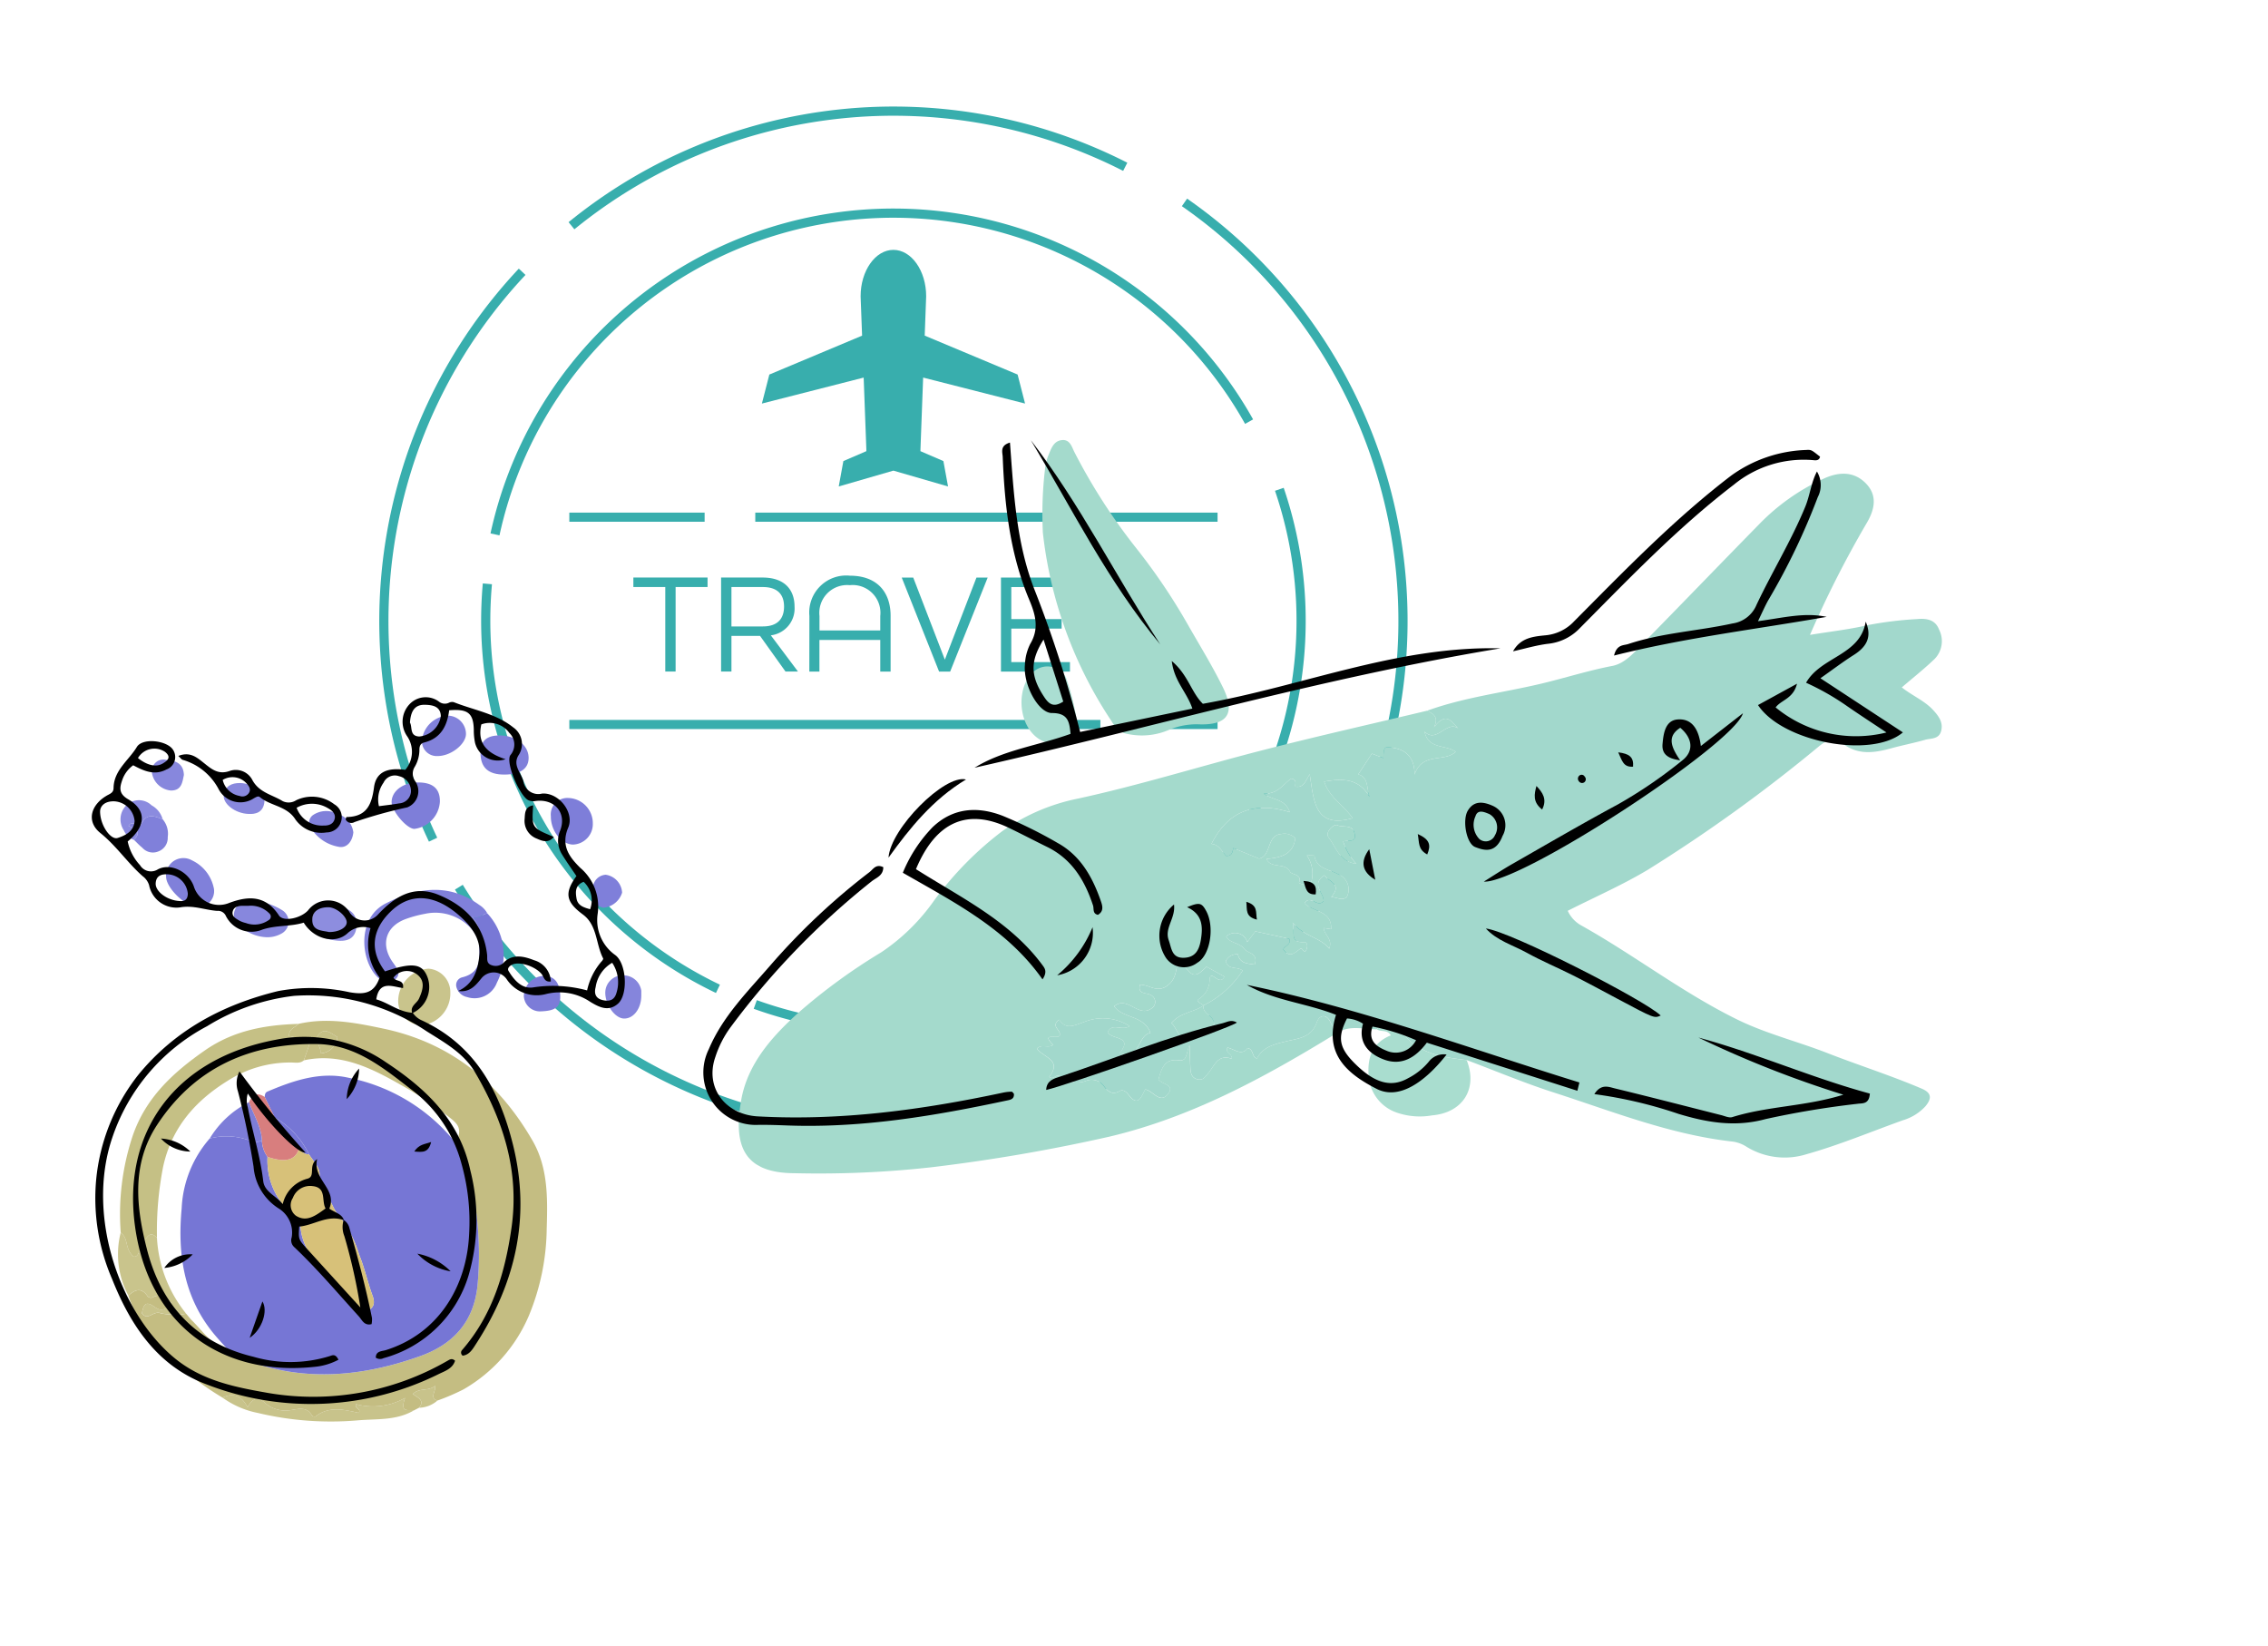 <?xml version="1.0" encoding="UTF-8"?>
<svg xmlns="http://www.w3.org/2000/svg" xmlns:xlink="http://www.w3.org/1999/xlink" width="247" height="179.239" viewBox="0 0 247 179.239">
  <defs>
    <clipPath id="clip-path">
      <rect id="長方形_2247" data-name="長方形 2247" width="112.3" height="112.3" fill="none"></rect>
    </clipPath>
    <clipPath id="clip-path-2">
      <rect id="長方形_2249" data-name="長方形 2249" width="122.65" height="123.647" fill="none"></rect>
    </clipPath>
    <clipPath id="clip-path-3">
      <rect id="長方形_2271" data-name="長方形 2271" width="59.842" height="78.86" fill="none"></rect>
    </clipPath>
  </defs>
  <g id="contact-icon" transform="translate(-863 -9778)">
    <g id="グループ_1052" data-name="グループ 1052" transform="translate(-9.94)">
      <g id="グループ_830" data-name="グループ 830" transform="translate(914.091 9789.449)">
        <g id="グループ_829" data-name="グループ 829" transform="translate(0 0)" clip-path="url(#clip-path)">
          <path id="パス_44384" data-name="パス 44384" d="M5.862,75.736a55.544,55.544,0,0,1,9.7-61.835" transform="translate(0.153 4.242)" fill="none" stroke="#38aead" stroke-linejoin="round" stroke-width="1"></path>
          <path id="パス_44385" data-name="パス 44385" d="M78.286,86.2A55.545,55.545,0,0,1,6.76,65.24" transform="translate(2.063 19.912)" fill="none" stroke="#38aead" stroke-linejoin="round" stroke-width="1"></path>
          <path id="パス_44386" data-name="パス 44386" d="M67.5,8.114A55.51,55.51,0,0,1,66.666,99.8" transform="translate(20.348 2.476)" fill="none" stroke="#38aead" stroke-linejoin="round" stroke-width="1"></path>
          <path id="パス_44387" data-name="パス 44387" d="M16.156,12.978A55.551,55.551,0,0,1,76.463,6.56" transform="translate(4.931 0.152)" fill="none" stroke="#38aead" stroke-linejoin="round" stroke-width="1"></path>
          <path id="パス_44388" data-name="パス 44388" d="M9.774,43.989A44.4,44.4,0,0,1,91.9,31.713" transform="translate(2.983 2.748)" fill="none" stroke="#38aead" stroke-linejoin="round" stroke-width="1"></path>
          <path id="パス_44389" data-name="パス 44389" d="M34.289,84.031A44.455,44.455,0,0,1,9,43.962q0-2.038.181-4.029" transform="translate(2.748 12.188)" fill="none" stroke="#38aead" stroke-linejoin="round" stroke-width="1"></path>
          <path id="パス_44390" data-name="パス 44390" d="M88.567,32.048A44.405,44.405,0,0,1,31.491,88.141" transform="translate(9.612 9.781)" fill="none" stroke="#38aead" stroke-linejoin="round" stroke-width="1"></path>
          <line id="線_467" data-name="線 467" x2="50.345" transform="translate(41.104 44.864)" fill="none" stroke="#38aead" stroke-linejoin="round" stroke-width="1"></line>
          <line id="線_468" data-name="線 468" x2="14.736" transform="translate(20.852 44.864)" fill="none" stroke="#38aead" stroke-linejoin="round" stroke-width="1"></line>
          <line id="線_469" data-name="線 469" x2="10.055" transform="translate(81.394 67.436)" fill="none" stroke="#38aead" stroke-linejoin="round" stroke-width="1"></line>
          <line id="線_470" data-name="線 470" x2="57.836" transform="translate(20.852 67.436)" fill="none" stroke="#38aead" stroke-linejoin="round" stroke-width="1"></line>
          <path id="パス_44391" data-name="パス 44391" d="M24.795,40.443H21.32V39.409H29.4v1.034H25.921v9.2H24.795Z" transform="translate(6.507 12.028)" fill="#38aead"></path>
          <path id="パス_44392" data-name="パス 44392" d="M28.639,39.409h4.524c2.411,0,3.476,1.347,3.476,3.163A2.94,2.94,0,0,1,34.056,45.7l2.958,3.944h-1.36l-2.772-3.882H29.767v3.882H28.639Zm4.54,5.323c1.707,0,2.317-.938,2.317-2.16s-.61-2.129-2.317-2.129H29.767v4.289Z" transform="translate(8.741 12.028)" fill="#38aead"></path>
          <path id="パス_44393" data-name="パス 44393" d="M36.007,43.637a4.026,4.026,0,0,1,4.416-4.383c2.864,0,4.429,1.69,4.429,4.383v6.058H43.725V46.25H37.1v3.444h-1.1Zm7.718,1.581V43.637a3.026,3.026,0,0,0-3.319-3.351,3.029,3.029,0,0,0-3.3,3.351v1.581Z" transform="translate(10.99 11.981)" fill="#38aead"></path>
          <path id="パス_44394" data-name="パス 44394" d="M43.711,39.41h1.253l3.443,8.938L51.85,39.41h1.222L48.986,49.648H47.78Z" transform="translate(13.342 12.028)" fill="#38aead"></path>
          <path id="パス_44395" data-name="パス 44395" d="M51.991,39.41h7.514v1.034H53.117v3.49H58.6v1.034H53.117v3.647h6.388v1.034H51.991Z" transform="translate(15.869 12.028)" fill="#38aead"></path>
          <path id="パス_44396" data-name="パス 44396" d="M59.107,39.41h1.126v9.2h6.2v1.034H59.107Z" transform="translate(18.041 12.028)" fill="#38aead"></path>
          <path id="パス_44397" data-name="パス 44397" d="M49.31,33.992c0-.084.005-.166.005-.251l.29-7.762,11.1,2.828-.812-3.159L49.776,21.411l.159-4.285c0-2.779-1.605-5.053-3.57-5.053s-3.57,2.274-3.57,5.053l.161,4.288-10.1,4.235-.812,3.159L43.128,25.98l.29,7.761c0,.085,0,.167,0,.251l-2.5,1.079-.505,2.764,5.952-1.724,5.952,1.724-.505-2.764Z" transform="translate(9.78 3.684)" fill="#38aead"></path>
        </g>
      </g>
      <g id="グループ_834" data-name="グループ 834" transform="matrix(0.875, 0.485, -0.485, 0.875, 1002.728, 9789.634)">
        <g id="グループ_833" data-name="グループ 833" clip-path="url(#clip-path-2)">
          <path id="パス_44462" data-name="パス 44462" d="M141.49,78.247c-1.3.717-2.881,1.024-3.636,2.523a11.724,11.724,0,0,1-1.052-.685c-.924-.746-1.544-.169-1.4.631.324,1.766-.895,2.523-1.879,3.432s-1.948,1.756-1.907,3.2c-.621.123-.747-.707-1.439-.5-.122,1.113-1.228.782-1.953,1.023.111.7.788.3,1.019.834-1.588.233-1.288,1.56-1.485,2.607-.091.484-.1.984-.679,1.15-.649.186-1.007-.211-1.3-.7-.342-.562-.682-1.124-1.282-2.113.094,1.021.66,1.648-.239,2-1.445.561-1.2,1.7-.911,2.887.564.309,1.783-.355,1.687.752-.138,1.6-1.6.592-2.421.9.012.95.26,2.1-1.33,1.377-.353-.16-.814-.211-1,.1-.515.883-1.209.661-1.86.351a1.642,1.642,0,0,0-1.819.388,2.847,2.847,0,0,1-2.858,1.027c-.445-.042-.367.795-.937.6.377-2.317-1.658-1.5-2.658-2.016.185-.721,1.054-.582,1.355-1.207-2.088-.575.531-.816.064-1.336-.134-.505-1.322-.28-.832-1.383,1.239.649,1.742-.267,2.485-1.073A5.351,5.351,0,0,1,117.777,91c-.458.9-1.848.546-1.76,1.716.707.582,2.677-1.075,2.248,1.365,2.408-.38.71-2.637,1.871-3.548-1.6-1.356-3.356.1-4.866-.613.711-1.822,3.085-.02,3.751-1.971a.828.828,0,0,0-.839-1.038c-.513-.057-1.332.709-1.588-.419.9-.5,2.107-.055,2.685-1.418.506-1.194-.193-2.065-.4-3.179,2.305,1.227,2.582,1.153,3.1-.619h2.218c.089,1.229-1.7-.009-1.274,1.021a2.5,2.5,0,0,1,.022,2.476c-.222.414.494.263.794.349C123.169,86.3,121.88,87,121.6,88.5c.711.156,1.179.835,2.044.83,1-.006.319-.851.684-1.2a16.794,16.794,0,0,0,1.418-1.741c-.457-.922-1.689-.34-2.019-1.266a10.787,10.787,0,0,0,1.889-5.382c-.764-.139-1.423.765-2.113-.028a1.41,1.41,0,0,1,.789-1.28c.72.807,1.42.366,2.16.1-.263-1.314-1.236-.687-1.829-.945-.827-.361-1.642.242-2.37-.225a1.393,1.393,0,0,1,2.3-.582c.093-.682.162-1.193.2-1.442l3.616-1.089c.55.476-.09.9,0,1.334,1.1.535,1.275-.323,1.6-1,.1-.205.762.453.593-.325-.067-.307-.3-.665-.61-.468-1.388.869-1.289-.451-2.121-1.26,1.893.753,3.37-.069,4.865.552-.149-1.147-1.2-1.009-1.6-1.673l.762-.283c-.91-1.831-2.637-.668-3.909-1.062.069-1.161,1.526-.2,1.7-1.221-.378-.794-2.118-.89-1.28-2.487.773.4,2.217-.139,1.792,1.7.6-.267,1.218-.187,1.49-.792a1.788,1.788,0,0,0-2.066-1.737c-1.062-.01-2.3.65-3.206-.517a4.954,4.954,0,0,0-.725.384,3.439,3.439,0,0,1,1.756,2.055.658.658,0,0,1-.224.787,2.309,2.309,0,0,1-.838.186c-.163-1.066-1.059-.363-1.441-.6-1.024-.646-1.892.746-2.919.036,1.278-.871,2.319-1.8,1.664-3.49a1.622,1.622,0,0,0-1.551.322c-1.385.9.213,2.532-.821,3.525l-3.011.352c.108.409.326.824-.275,1.13-.647-.194-1.3-.728-2.031-.369-.155-4,1.8-6.33,5.79-7.154-1.216-1.064-2.2-.227-3.469-.384,1.433-.727,1.343-2.03,1.847-2.9.664-.2.6.365.808.549.854-.3.666-1.028.7-1.928,1.776,2.264,3.341,4.989,6.411,1.913-1.417-.719-3.291-.73-4.644-1.977,1.6-1.3,3.146-2.144,5.131-.931-.775-.719-1.131-1.823-2.267-1.557.074-.975.139-1.829.2-2.691l1.328-.191c-.441-.841-.5-1.088-.125-1.268,1.543-.744,2.937-.639,3.974,1.195-.483-2.575,2.217-2.71,2.709-4.341-1.313-.182-2.733,1.244-4.027-.271,1.926.562,1.434-2.668,3.386-2-1.036-.134-2.369-1.387-2.72,1.09-.079-1.335-.835-1.221-1.529-1.215,2.819-3.242,6.317-5.745,9.467-8.626,1.953-1.786,3.768-3.715,5.81-5.42,1.123-.937,1.412-2.624,1.813-4.072,1.585-5.732,3.117-11.479,4.7-17.211a23.237,23.237,0,0,1,3.763-7.745c1.06-1.425,2.463-2.25,4.221-1.726s2.229,2,2.18,3.723a113.2,113.2,0,0,0,.5,13.649c1.766-1.394,3.448-2.585,4.964-3.959a39.989,39.989,0,0,1,4.379-3.183c.813-.558,1.744-.954,2.663-.178a2.774,2.774,0,0,1,1.13,3.035c-.454,1.473-1.053,2.9-1.623,4.441,1.474.239,2.881.064,4.2.507.819.275,1.6.623,1.844,1.557s-.606,1.237-1.086,1.718c-.894.895-1.87,1.707-2.774,2.593-1.371,1.343-2.825,2.426-4.913,2.077-1.2-.2-1.648.548-2.056,1.547A169.8,169.8,0,0,1,158.9,48.714c-1.613,2.8-3.6,5.392-5.487,8.178a3.44,3.44,0,0,0,2.07.678c6.626.024,13.219,1.062,19.852.722,3.481-.178,6.868-1.1,10.32-1.563,3.618-.488,7.209-1.216,10.851-1.591,1.227-.126,1.479.459,1.272,1.512a5.375,5.375,0,0,1-1.4,2.489c-2.451,2.8-4.773,5.737-7.413,8.349a7.943,7.943,0,0,1-6.016,2.432,3.787,3.787,0,0,0-1.6.214c-6.325,2.647-13.091,3.493-19.736,4.8-3.288.649-6.633,1.009-9.952,1.5-2.436.988-4.832,1.951-7.563.779-.265-.114-2.295-.673-2.611,1.029m-13.114-16.1c.348-.419,1.458-.549.6-1.432-.687-.7-1.361.166-2.053.194-.307.012-.855,1.313-.122,1.634,1.2.525,2.3,1.737,4.011,1.027a6.235,6.235,0,0,1-2.432-1.423" transform="translate(-75.194 -0.204)" fill="#a2d8cc"></path>
          <path id="パス_44463" data-name="パス 44463" d="M67.617,181.16c-.3-.086-1.015.064-.794-.349a2.5,2.5,0,0,0-.022-2.476c-.429-1.03,1.363.208,1.274-1.021H65.857c-.515,1.772-.792,1.846-3.1.619.212,1.115.91,1.986.4,3.179-.578,1.363-1.788.915-2.685,1.418.256,1.128,1.075.361,1.588.419a.828.828,0,0,1,.839,1.038c-.665,1.951-3.04.149-3.751,1.971,1.509.714,3.265-.743,4.866.613-1.161.911.537,3.169-1.871,3.548.43-2.441-1.54-.783-2.248-1.365-.088-1.17,1.3-.817,1.76-1.716a5.351,5.351,0,0,0-4.552,2.024c-.744.805-1.246,1.722-2.485,1.073-.49,1.1.7.878.831,1.383.467.52-2.152.761-.064,1.336-.3.625-1.17.486-1.355,1.207,1,.513,3.035-.3,2.659,2.016.57.192.493-.645.937-.6a2.847,2.847,0,0,0,2.858-1.027,1.642,1.642,0,0,1,1.819-.388c.651.311,1.345.532,1.86-.351.184-.316.646-.265,1-.1,1.59.72,1.342-.427,1.33-1.377.817-.3,2.283.7,2.421-.9.1-1.107-1.123-.443-1.687-.752-.291-1.185-.535-2.326.911-2.887.9-.349.333-.975.239-2,.6.989.94,1.552,1.282,2.113.3.488.656.885,1.3.7.579-.166.587-.666.679-1.15.2-1.047-.1-2.375,1.485-2.607-.231-.534-.908-.135-1.019-.834.725-.241,1.832.089,1.953-1.023.692-.21.818.62,1.439.5-.041-1.448.93-2.3,1.907-3.2s2.2-1.666,1.879-3.432c-.147-.8.474-1.376,1.4-.631a11.766,11.766,0,0,0,1.052.685c-4.486,7.933-9.327,15.586-16.158,21.8a189.944,189.944,0,0,1-15.319,12.3,111.29,111.29,0,0,1-12.754,7.81c-4.726,2.59-7.232.745-8.919-4.176-1.3-3.793-.417-7.712.9-11.476a63.28,63.28,0,0,1,4.644-9.969,21.918,21.918,0,0,0,2.3-7.72,36.632,36.632,0,0,1,2.831-10.2,21.667,21.667,0,0,1,5.489-7.091c5.171-4.537,9.911-9.51,14.9-14.232,4.5-4.261,9.132-8.379,13.706-12.561.693-.006,1.449-.121,1.528,1.215.351-2.477,1.684-1.224,2.72-1.09-1.951-.67-1.459,2.56-3.386,2,1.294,1.515,2.715.089,4.027.271-.492,1.631-3.192,1.766-2.709,4.341-1.037-1.833-2.431-1.939-3.974-1.195-.374.18-.315.427.125,1.268l-1.328.191c-.065.861-.13,1.715-.2,2.691,1.135-.266,1.492.838,2.267,1.557-1.984-1.213-3.534-.365-5.131.931,1.353,1.247,3.228,1.258,4.644,1.977-3.07,3.075-4.634.351-6.411-1.913-.037.9.152,1.631-.7,1.928-.2-.183-.144-.744-.808-.549-.5.873-.414,2.176-1.847,2.9,1.264.157,2.253-.68,3.469.384-3.992.824-5.945,3.151-5.79,7.154.736-.359,1.384.175,2.031.369.6-.306.382-.721.275-1.13l3.011-.352c1.034-.993-.563-2.629.821-3.525a1.622,1.622,0,0,1,1.551-.322c.655,1.688-.386,2.62-1.664,3.49,1.027.71,1.895-.683,2.919-.036.382.241,1.278-.462,1.441.6a2.312,2.312,0,0,0,.838-.186.657.657,0,0,0,.224-.787,3.439,3.439,0,0,0-1.756-2.055,4.958,4.958,0,0,1,.725-.384c.908,1.167,2.144.507,3.206.517a1.788,1.788,0,0,1,2.066,1.737c-.272.6-.89.525-1.49.792.425-1.835-1.018-1.3-1.792-1.7-.838,1.6.9,1.693,1.28,2.487-.176,1.017-1.633.061-1.7,1.221,1.272.394,3-.769,3.909,1.062l-.762.283c.4.665,1.452.526,1.6,1.673-1.494-.621-2.971.2-4.865-.552.832.81.732,2.13,2.121,1.26.314-.2.543.162.61.468.169.777-.5.119-.593.325-.32.68-.491,1.538-1.6,1-.092-.432.548-.858,0-1.334l-3.616,1.089-.2,1.442a1.393,1.393,0,0,0-2.3.582c.728.467,1.543-.136,2.37.225.593.259,1.567-.368,1.829.945-.741.263-1.44.7-2.16-.1a1.41,1.41,0,0,0-.789,1.28c.69.793,1.349-.111,2.113.028a10.787,10.787,0,0,1-1.889,5.382Z" transform="translate(-19.08 -96.241)" fill="#a4dacc"></path>
          <path id="パス_44464" data-name="パス 44464" d="M36.541,145.77a3.219,3.219,0,0,1-1.745-.489A46.1,46.1,0,0,1,18.31,130.966a41.406,41.406,0,0,1-3.129-6.11,5.54,5.54,0,0,1-.452-1.735c-.083-.709-.2-1.5.518-1.99s1.3.145,1.781.473a63.713,63.713,0,0,0,10.981,5.9,65.562,65.562,0,0,1,8.841,4.489c2.26,1.378,4.58,2.671,6.749,4.181,2.647,1.843,2.451,3.425-.454,4.858a7.96,7.96,0,0,0-2.341,1.926,7.442,7.442,0,0,1-4.262,2.811" transform="translate(-10.011 -82.566)" fill="#a4dacc"></path>
          <path id="パス_44465" data-name="パス 44465" d="M208.9,242.019c.316-1.7,2.346-1.143,2.611-1.029,2.732,1.173,5.128.209,7.564-.779,2.581,2.113,2.421,5.209-.381,7.087a7.668,7.668,0,0,1-3.391,1.576,4.538,4.538,0,0,1-4.6-1.8c-1.189-1.708-1.6-3.438-.156-5.218-.681-.389-1.116.229-1.644.16" transform="translate(-142.599 -163.976)" fill="#a9ddcf"></path>
          <path id="パス_44466" data-name="パス 44466" d="M50.254,198.517c-2.943-.071-5.3-3.989-4.08-6.438a2.3,2.3,0,0,1,3.244-.861,26.436,26.436,0,0,1,3.293,3.506c.5.619,1.025,1.459.459,2.324a3.533,3.533,0,0,1-2.916,1.47" transform="translate(-31.296 -130.272)" fill="#aaded2"></path>
          <path id="パス_44467" data-name="パス 44467" d="M148.363,267.573c.329.926,1.562.344,2.019,1.266a16.747,16.747,0,0,1-1.418,1.741c-.365.35.321,1.2-.684,1.2-.865,0-1.333-.674-2.043-.83.275-1.5,1.564-2.2,2.126-3.378Z" transform="translate(-99.826 -182.655)" fill="#a4dacc"></path>
          <path id="パス_44468" data-name="パス 44468" d="M163.394,191.516a6.252,6.252,0,0,0,2.433,1.422c-1.706.71-2.812-.5-4.011-1.027-.733-.321-.185-1.622.121-1.635.692-.027,1.366-.9,2.054-.194.862.883-.249,1.014-.6,1.433" transform="translate(-110.212 -129.57)" fill="#a4dacc"></path>
          <path id="パス_44469" data-name="パス 44469" d="M14.191,150.191c1.817-3.242,4.871-5.441,7.354-8.292-.73-1.068-1.327-1.857-2.869-1-1.308.728-4.263-1.2-5.121-3.17a5.509,5.509,0,0,1-.594-2.255c.067-1.939-1.03-3.062-2.406-4.144C6.315,128,3.246,123.684.481,119.129c-.272-.448-.891-.925-.074-1.76,2.987,4.55,5.83,9.136,10.022,12.644a126.217,126.217,0,0,1,11.929,11.2l9.452-8.147c-1.392-1.28-3.163-1.629-4.47-3.441,2.3.456,3.521,1.967,5.216,2.429,8.538-6.91,15.448-15.785,25.409-20.983C42.6,123.241,28.815,137.154,14.191,150.191M14,134.348c-.165,2.848.729,4.228,3.17,5.473.871.444,1.443.386,1.976-.611L14,134.348" transform="translate(0 -75.817)"></path>
          <path id="パス_44470" data-name="パス 44470" d="M18.6,279.367c.437.8-.109,1.36-.35,1.922A84.731,84.731,0,0,0,12.495,302.7a11.416,11.416,0,0,0,.128,3.6c.6,3.475,3.988,4.95,7.172,3.409,8.166-3.955,15.335-9.316,22.135-15.235a4.592,4.592,0,0,1,.734-.514c.07-.04.212.047.323.077.355.512-.057.792-.355,1.051-6.062,5.275-12.326,10.266-19.542,13.924-.913.463-1.827.929-2.72,1.43a5.71,5.71,0,0,1-8.783-4.549c-.413-3.869.663-7.539,1.444-11.253a72.787,72.787,0,0,1,4.518-14.092c.194-.445.154-1.137,1.051-1.186" transform="translate(-7.847 -190.706)"></path>
          <path id="パス_44471" data-name="パス 44471" d="M199.562,229.055l-16.872,3.367c-.268,1.981-1.143,3.56-3.2,3.869-1.8.271-3.386-.258-3.877-2.308a3.6,3.6,0,0,0-1.8.346c.084,2.406.823,3.264,3.365,3.941,2.782.741,4.515.287,5.6-1.469a7.162,7.162,0,0,0,1.1-2.654,2.053,2.053,0,0,1,1.322-1.64c-.626,3.864-2.165,6.869-4.843,6.96-3.691.125-6.883-.567-7.781-4.9-3.386.425-6.587,1.9-10.071,1.853,12.049-3.777,24.5-5.689,36.813-8.262l.246.9m-22.893,4.7c.3,1.625,1.469,1.692,2.592,1.558a2.482,2.482,0,0,0,2.271-2.56,22.257,22.257,0,0,0-4.863,1" transform="translate(-110.93 -155.745)"></path>
          <path id="パス_44472" data-name="パス 44472" d="M284.926,197.8c.077-1.38,1-1.449,1.661-1.631,3.833-1.056,7.683-2.047,11.526-3.065.4-.106.91-.135,1.161-.4,2.8-2.932,6.424-4.88,9.39-7.991a115.217,115.217,0,0,1-16.816,2.208c6.393-1.575,12.955-2.152,19.28-3.713.516,1.1-.232,1.305-.658,1.64a97.808,97.808,0,0,0-7.927,6.293c-2.46,2.391-5.357,3.4-8.538,4.092a48.437,48.437,0,0,0-9.08,2.566" transform="translate(-194.5 -125.065)"></path>
          <path id="パス_44473" data-name="パス 44473" d="M41.55,253.066c5.866.34,11.728-.019,17.161,2.486.373.172.774.382.7,1.328-6.033-2.926-12.45-2.676-18.927-2.779a15.6,15.6,0,0,1,.44-5.943c.938-2.945,3.2-4.347,6.049-4.745a49.374,49.374,0,0,1,6.683-.317c2.817-.006,5.073,1.383,7.1,3.183.434.384.938.827.524,1.532-.6.18-.681-.375-.962-.635-2.1-1.945-4.454-3.3-7.448-3.149-1.567.079-3.137.112-4.7.206-4.966.3-7.243,3.277-6.626,8.834" transform="translate(-27.579 -165.945)"></path>
          <path id="パス_44474" data-name="パス 44474" d="M216.412,119.958c.6-1.072,1.161-2.163,1.8-3.211,2.283-3.76,4.531-7.542,6.909-11.241a50.78,50.78,0,0,0,3.8-7.572c.626-1.459-.141-2.652-1.916-3-.831,1.537.145,2.319,1.707,3.1-1.347.541-2.121.312-2.534-.614-.463-1.037-.992-2.391.134-3.136,1.387-.918,2.624-.072,3.617,1.3l2.279-5.342c.8,3.426-12.179,27.985-15.794,29.707" transform="translate(-147.73 -61.608)"></path>
          <path id="パス_44475" data-name="パス 44475" d="M186.9,34.868c0-1.682,1.146-2.469,2.236-3.224a4.863,4.863,0,0,0,2-2.862c2.12-7.476,4.137-14.995,7.258-22.135a14.75,14.75,0,0,1,5.8-6.415c.506-.325.546-.263,1.668-.092.122.38-.121.545-.41.668a12,12,0,0,0-6.317,6.546c-3.066,7.033-5.02,14.446-7.1,21.807a5.545,5.545,0,0,1-2.21,3.156c-1.041.758-1.951,1.693-2.919,2.551" transform="translate(-127.582 0)"></path>
          <path id="パス_44476" data-name="パス 44476" d="M227.354,5.423a2.84,2.84,0,0,1,1.428,2.4,72.159,72.159,0,0,1,.724,12.436c0,.753.074,1.506.128,2.521,2.187-1.618,3.934-3.31,6.309-4.034-6.048,4.9-12.358,9.434-18.2,14.9-.33-1.222.378-1.449.744-1.845,2.63-2.855,5.941-4.907,8.836-7.455a3.322,3.322,0,0,0,1.308-3.044c-.257-3.965-.074-7.95-.535-11.915-.156-1.343-.718-2.594-.745-3.972" transform="translate(-148.582 -3.702)"></path>
          <path id="パス_44477" data-name="パス 44477" d="M275.19,42.332c1.47,1.143,1.388,2.4.622,3.806-.659,1.2-1.213,2.467-1.945,3.974l10.709.8c-1.6,4.208-10.976,7.273-15.237,5.045l2.586-4.09c.445,1.639-.66,2.377-.783,3.386a13.765,13.765,0,0,0,11.876-3.465c-1.86-.154-3.479-.267-5.094-.426a27.624,27.624,0,0,0-5.187-.066c.043-3.3,3.725-5.45,2.453-8.967" transform="translate(-183.859 -28.897)"></path>
          <path id="パス_44478" data-name="パス 44478" d="M7.148,126.741c8.086,3.5,15.343,8.509,23.1,12.611-8.257-3.193-15.5-8.224-23.1-12.611" transform="translate(-4.879 -86.518)"></path>
          <path id="パス_44479" data-name="パス 44479" d="M134.024,267.145c-.149.669-13.133,15.238-14.6,16.479-.479-.932.177-1.523.637-2.021,4.218-4.561,8.075-9.455,12.669-13.667.34-.312.57-.8,1.292-.792" transform="translate(-81.41 -182.362)"></path>
          <path id="パス_44480" data-name="パス 44480" d="M224.835,194.937c2.457-1.015,18.9-1.575,21.242-.942-.461.618-.461.615-5.037.69-1.8.03-3.611.045-5.414.115-1.863.073-3.724.283-5.586.286-1.736,0-3.5.426-5.206-.149" transform="translate(-153.48 -132.245)"></path>
          <path id="パス_44481" data-name="パス 44481" d="M126.741,239.149c.895,1.239.306,2.728,1.372,3.671.725.641,1.248,1.575,2.409.863,1.021-.626,1.015-1.5.661-2.525-.5-1.438-1.2-2.587-3.052-2.444.9-1.137,1.156-1.2,2.041-.629,1.646,1.066,2.7,4,1.865,5.372a2.392,2.392,0,0,1-3.2,1.22,4.407,4.407,0,0,1-2.093-5.529" transform="translate(-86.342 -162.284)"></path>
          <path id="パス_44482" data-name="パス 44482" d="M204.478,161.923c.281,2.024-.892,2.358-2.024,2.507-1.019.134-2.648-1.862-2.616-3.065.036-1.342,1.037-1.688,2.1-1.786a2.317,2.317,0,0,1,2.54,2.344m-2.4-1.381c-.635.067-1.382.149-1.215.948a2.219,2.219,0,0,0,1.589,1.959,1.085,1.085,0,0,0,1.268-1.173,1.666,1.666,0,0,0-1.642-1.733" transform="translate(-136.417 -108.927)"></path>
          <path id="パス_44483" data-name="パス 44483" d="M32.986,250.819c-1.353-2.861.931-10.914,3.255-11.531-2.1,3.639-2.785,7.555-3.255,11.531" transform="translate(-22.241 -163.346)"></path>
          <path id="パス_44484" data-name="パス 44484" d="M104.846,262.561a4.685,4.685,0,0,1-.832,6.444,13.324,13.324,0,0,0,.832-6.444" transform="translate(-71.004 -179.233)"></path>
          <path id="パス_44485" data-name="パス 44485" d="M176.589,193.145l2.185,2.593c-1.665-.044-2.415-.9-2.185-2.593" transform="translate(-120.518 -131.847)"></path>
          <path id="パス_44486" data-name="パス 44486" d="M216.327,146.388c.922.288,1.745.683,1.782,1.938-1.306-.2-1.561-1.053-1.782-1.938" transform="translate(-147.672 -99.929)"></path>
          <path id="パス_44487" data-name="パス 44487" d="M188.712,180.5c1.445-.125,1.856.35,1.978,1.442-1.176.011-1.361-.7-1.978-1.442" transform="translate(-128.821 -123.203)"></path>
          <path id="パス_44488" data-name="パス 44488" d="M235.267,122.115c1.153-.469,1.751-.349,2.169.583-.9.583-1.359,0-2.169-.583" transform="translate(-160.601 -83.177)"></path>
          <path id="パス_44489" data-name="パス 44489" d="M148.546,229.232c1.337-.282,1.412.5,1.946,1.139-1.277.349-1.436-.413-1.946-1.139" transform="translate(-101.403 -156.441)"></path>
          <path id="パス_44490" data-name="パス 44490" d="M162.242,213.036c1.1-.534,1.545-.2,1.862.64-.856.529-1.236-.038-1.862-.64" transform="translate(-110.752 -145.248)"></path>
          <path id="パス_44491" data-name="パス 44491" d="M228.232,135.992a.415.415,0,0,1-.572.2.434.434,0,0,1-.257-.562.378.378,0,0,1,.562-.189.41.41,0,0,1,.267.546" transform="translate(-155.212 -92.423)"></path>
        </g>
      </g>
      <g id="グループ_846" data-name="グループ 846" transform="translate(882.94 9853.928)">
        <g id="グループ_845" data-name="グループ 845" clip-path="url(#clip-path-3)">
          <path id="パス_44533" data-name="パス 44533" d="M23.963,162.186A28.964,28.964,0,0,1,17.7,157.2c-1.6-1.861-3.222-3.711-3.989-6.116.667-.61,1.34-.939,2.025-.028a.489.489,0,0,0,.615.219c.92-.505,1.427.152,2.07.587-.527.632-1.04,1.024-1.759.515-.955-.675-1.261-.544-1.48.631.657.889,1.242-.336,2.049,0a7.579,7.579,0,0,0,2.777.047c.211.247.406.509.636.737,1.219,1.21,2.185,2.731,3.97,3.251a7.125,7.125,0,0,0,2.239,1.195c6.274,2.255,12.484,1.616,18.6-.556,3.607-1.281,5.9-3.719,6.285-7.78a36.522,36.522,0,0,0-.147-7.912c-.282-2.332-.412-4.7-1.67-6.788a4,4,0,0,1-.252-1.508c.259-1.052-.318-1.481-1.026-2.05a38.781,38.781,0,0,0-5.172-3.461c-3.278-1.864-6.646-3.589-10.647-2.723l.9-2.592c-1.061.731-1.738-.008-2.512-.04-.035-.842.683-.933,1.025-1.337,3.128-.717,6.154-.135,9.232.513,7.36,1.55,12.6,5.858,16.264,12.215,1.691,2.933,1.639,6.272,1.537,9.538a25.413,25.413,0,0,1-1.946,9.512,16.859,16.859,0,0,1-7.129,8.026,24.16,24.16,0,0,1-2.822,1.21c-.913-.287-.151-.96-.254-1.607-.745.638-1.7.173-2.429.892.546.414,1.334.7.674,1.5l-.58.3c-.474-.185-1.574.4-.94-1.371a7.077,7.077,0,0,1-5.345.679c-.167.539.585.462.306.951-1.61-.353-3.236-.78-4.722.394a.412.412,0,0,1-.383-.106c-.564-1.057-1.583-.679-2.346-.586a3.356,3.356,0,0,1-2.775-.8c-.839-.731-1.364-.44-1.89.473-.615-1.185-1.493-1.642-2.726-1.034m12.514-39.263c-.747-.428-1.439-1.137-2.124-.161-.435.621.447,1.251.247,1.944a1.963,1.963,0,0,0,1.877-1.783" transform="translate(-9.729 -85.935)" fill="#c4bd82"></path>
          <path id="パス_44534" data-name="パス 44534" d="M30.028,122.292c-.342.4-1.06.5-1.025,1.337.774.031,1.451.77,2.512.04l-.9,2.592c-.4.365-.9.245-1.361.241a12.632,12.632,0,0,0-6.954,2c-3.6,2.232-6.1,5.16-7.016,9.35a36.607,36.607,0,0,0-.67,7.747c-.8-.892-1.122.052-1.477.454-.485.547-.389,1.677-1.07,1.584-1.008-.86-.508-1.982-1.4-2.6a27.035,27.035,0,0,1,1.281-10.491c1.412-4.175,4.378-6.922,7.888-9.364,3.124-2.173,6.555-2.775,10.193-2.885" transform="translate(-7.519 -86.74)" fill="#c5c085"></path>
          <path id="パス_44535" data-name="パス 44535" d="M114.565,77.6a5.271,5.271,0,0,0-5.888-2.866,12.86,12.86,0,0,0-2.05.552c-2.233.8-2.823,2.8-1.422,4.754.425.592.967,1.279.207,1.861s-1.531.158-2.114-.509c-1.6-1.832-1.989-6.222,1.134-7.8,3.341-1.686,6.806-2.274,10.176.174a2.482,2.482,0,0,1,.872.916c-.551.086-.924.658-1.674.382a2.711,2.711,0,0,1,.759,2.534" transform="translate(-72.406 -51.159)" fill="#8080da"></path>
          <path id="パス_44536" data-name="パス 44536" d="M10.136,200.513c.9.622.4,1.745,1.4,2.6.681.093.586-1.036,1.07-1.584.356-.4.675-1.346,1.478-.454a14.349,14.349,0,0,0,3.186,8.259,7.587,7.587,0,0,1-2.777-.047c-.807-.335-1.393.889-2.049,0,.219-1.175.525-1.307,1.48-.631.719.508,1.232.116,1.759-.515-.643-.435-1.15-1.093-2.07-.588a.489.489,0,0,1-.615-.218c-.685-.911-1.358-.582-2.025.028a9.552,9.552,0,0,1-.841-6.854" transform="translate(-6.99 -142.22)" fill="#c9c48c"></path>
          <path id="パス_44537" data-name="パス 44537" d="M120.459,104.3a3.5,3.5,0,0,1-3.218,3.5,2.648,2.648,0,0,1-2.46-2.766,3.543,3.543,0,0,1,3.3-3.409,2.565,2.565,0,0,1,2.374,2.675" transform="translate(-81.412 -72.08)" fill="#c9c48c"></path>
          <path id="パス_44538" data-name="パス 44538" d="M138.973,83.841a2.711,2.711,0,0,0-.759-2.534c.75.275,1.124-.3,1.674-.382a6.609,6.609,0,0,1,1.044,7.538,2.6,2.6,0,0,1-3.252,1.571,1.5,1.5,0,0,1-1.164-1.111A.855.855,0,0,1,137.1,87.9c2.378-.569,1.894-2.411,1.877-4.056" transform="translate(-96.814 -57.399)" fill="#7878d6"></path>
          <path id="パス_44539" data-name="パス 44539" d="M48.964,261.629c1.234-.608,2.111-.151,2.726,1.034.526-.913,1.052-1.2,1.89-.473a3.357,3.357,0,0,0,2.775.8c.763-.094,1.782-.472,2.346.586a.411.411,0,0,0,.383.106c1.486-1.174,3.112-.747,4.722-.394.279-.488-.472-.412-.305-.951a7.076,7.076,0,0,0,5.345-.679c-.634,1.772.467,1.186.94,1.371-1.919,1.128-4.111.892-6.176,1.082a34.283,34.283,0,0,1-10.8-.813,9.794,9.794,0,0,1-3.846-1.668" transform="translate(-34.729 -185.378)" fill="#c8c38b"></path>
          <path id="パス_44540" data-name="パス 44540" d="M115.193,31.881c1.626,0,2.408.705,2.368,2.125a3.171,3.171,0,0,1-2.775,2.932c-.846-.007-2.511-1.988-2.481-2.954.037-1.206,1.273-2.107,2.887-2.1" transform="translate(-79.656 -22.613)" fill="#7e7ed9"></path>
          <path id="パス_44541" data-name="パス 44541" d="M31.282,65.59c-1.292,0-3.421-2.021-3.46-3.285a1.89,1.89,0,0,1,2.819-1.8,4.293,4.293,0,0,1,2.4,3.141,1.743,1.743,0,0,1-1.759,1.946" transform="translate(-19.733 -42.754)" fill="#8080da"></path>
          <path id="パス_44542" data-name="パス 44542" d="M148.221,18.531c-1.787.013-2.634-.765-2.625-2.413.006-1.231.662-1.832,2.016-1.847,1.773-.02,3.167,1,3.225,2.35.052,1.23-.862,1.9-2.616,1.911" transform="translate(-103.268 -10.121)" fill="#8080da"></path>
          <path id="パス_44543" data-name="パス 44543" d="M176.525,40.434a2.231,2.231,0,0,1-2.168,2.336c-1.26-.035-2.41-1.5-2.4-3.068a1.8,1.8,0,0,1,1.884-2.005,2.75,2.75,0,0,1,2.686,2.737" transform="translate(-121.965 -26.737)" fill="#7e7ed9"></path>
          <path id="パス_44544" data-name="パス 44544" d="M56.713,80.134A4.492,4.492,0,0,1,53.9,78.947a1.443,1.443,0,0,1-.593-1.743,1.61,1.61,0,0,1,1.545-1.044A6.861,6.861,0,0,1,58.479,77.2a1.469,1.469,0,0,1-.129,2.564,3.13,3.13,0,0,1-1.637.371" transform="translate(-37.738 -54.016)" fill="#8787dd"></path>
          <path id="パス_44545" data-name="パス 44545" d="M128.458,8.808c.036,1.119-1.611,2.457-3.1,2.449a1.606,1.606,0,0,1-1.695-1.7,3,3,0,0,1,2.78-2.7,2,2,0,0,1,2.014,1.949" transform="translate(-87.71 -4.864)" fill="#8282db"></path>
          <path id="パス_44546" data-name="パス 44546" d="M84.26,78.086c2.306.03,3.195.813,3.046,2.32-.121,1.221-.953,1.559-1.98,1.481-2-.151-3-.988-2.851-2.347a1.581,1.581,0,0,1,1.786-1.453" transform="translate(-58.488 -55.385)" fill="#8d8ddf"></path>
          <path id="パス_44547" data-name="パス 44547" d="M196.269,106.384c-.023,1.381-.842,2.454-1.867,2.446-1-.008-2.079-1.514-2.055-2.862a1.892,1.892,0,0,1,1.942-1.84,1.961,1.961,0,0,1,1.98,2.257" transform="translate(-136.428 -73.855)" fill="#8585dc"></path>
          <path id="パス_44548" data-name="パス 44548" d="M86.231,44.933c-.11,1.029-.76,1.767-1.661,1.545a4.453,4.453,0,0,1-2.95-2.02,1.006,1.006,0,0,1,.2-1.409,2.588,2.588,0,0,1,2.692-.145,2.414,2.414,0,0,1,1.723,2.029" transform="translate(-57.752 -30.215)" fill="#8080da"></path>
          <path id="パス_44549" data-name="パス 44549" d="M163.607,108.217a1.76,1.76,0,0,1-1.787-1.627,2.231,2.231,0,0,1,2.087-2.229c1.2-.037,1.817.663,1.874,2.122.048,1.232-.475,1.685-2.174,1.733" transform="translate(-114.77 -74.021)" fill="#7c7cd8"></path>
          <path id="パス_44550" data-name="パス 44550" d="M52.108,35.462c-1.494-.049-2.843-1.144-2.7-2.08.146-.966.874-1.292,1.762-1.285,1.359.01,2.764,1.075,2.666,2.037-.122,1.188-.979,1.37-1.726,1.328" transform="translate(-35.036 -22.766)" fill="#88d"></path>
          <path id="パス_44551" data-name="パス 44551" d="M17.479,44.861a2.424,2.424,0,0,1,.549,1.941,1.563,1.563,0,0,1-.979,1.541,1.543,1.543,0,0,1-1.785-.38c-.324-.26-.607-.571-.909-.858.928-.949.02-1.233-.593-1.533.443-.723,1.136.342,1.389-.186.6-1.257,1.443-.855,2.328-.525" transform="translate(-9.761 -31.582)" fill="#8080da"></path>
          <path id="パス_44552" data-name="パス 44552" d="M15.366,40.6c-.885-.33-1.726-.732-2.328.525-.253.529-.946-.537-1.389.186.613.3,1.521.583.593,1.533A1.9,1.9,0,0,1,11.133,41.8a2.154,2.154,0,0,1,.408-2.846,1.986,1.986,0,0,1,2.617.125A2.488,2.488,0,0,1,15.366,40.6" transform="translate(-7.648 -27.319)" fill="#8b8bdf"></path>
          <path id="パス_44553" data-name="パス 44553" d="M25.983,25.051c-.171.766-.23,1.688-1.416,1.682a2.3,2.3,0,0,1-2.07-1.951,1.271,1.271,0,0,1,1.544-1.391c.943.069,1.9.324,1.942,1.66" transform="translate(-15.956 -16.586)" fill="#8787dd"></path>
          <path id="パス_44554" data-name="パス 44554" d="M189.153,66.462a2.077,2.077,0,0,1,1.757,1.947,2.339,2.339,0,0,1-2.029,1.636c-1.106-.206-1.118-1.2-1.141-2a1.472,1.472,0,0,1,1.414-1.588" transform="translate(-133.159 -47.14)" fill="#7f7fda"></path>
          <path id="パス_44555" data-name="パス 44555" d="M120.935,260.235c.661-.8-.128-1.089-.674-1.5.727-.719,1.684-.253,2.428-.892.1.647-.659,1.32.254,1.607a3.17,3.17,0,0,1-2.008.788" transform="translate(-85.299 -182.882)" fill="#c8c38b"></path>
          <path id="パス_44556" data-name="パス 44556" d="M63.748,149.767c1.258,2.09,1.388,4.456,1.67,6.788a36.522,36.522,0,0,1,.147,7.912c-.388,4.062-2.678,6.5-6.285,7.78-6.115,2.172-12.325,2.812-18.6.556a7.119,7.119,0,0,1-2.239-1.195c-.594-.673-1.219-1.321-1.776-2.024-3.145-3.965-3.783-8.6-3.328-13.425a12.384,12.384,0,0,1,3.053-7.618,7.175,7.175,0,0,1,4.554.3c.568.292.771-.066,1.134-.018a3.218,3.218,0,0,0,.609,1.719,7.634,7.634,0,0,0,2.739,6.269c.42.376.851.666.854,1.356a6.131,6.131,0,0,0,1.9,3.941c1.254,1.488,2.942,2.63,3.705,4.536a1.209,1.209,0,0,0,1.685.624c.752-.3.83-.862.55-1.628-.535-1.463-.863-3.007-1.451-4.446a12.726,12.726,0,0,0-2.243-4.31c-.8-.865-.994-2.494-2.227-3.318a.282.282,0,0,1-.04-.264c.638-1.319-.379-2.111-.958-3.042a9.18,9.18,0,0,0-3.728-4l-1.091-2.24c.012-.243.043-.48.3-.591,2.817-1.2,5.742-2.191,8.8-1.51a19.853,19.853,0,0,1,12.263,7.849" transform="translate(-23.553 -100.503)" fill="#7676d5"></path>
          <path id="パス_44557" data-name="パス 44557" d="M86.529,125.638a1.963,1.963,0,0,1-1.877,1.783c.2-.694-.683-1.324-.247-1.944.685-.976,1.377-.266,2.124.161" transform="translate(-59.781 -88.65)" fill="#c5c085"></path>
          <path id="パス_44558" data-name="パス 44558" d="M70.311,169.686c.579.931,1.6,1.723.958,3.042a.282.282,0,0,0,.04.264c1.233.823,1.426,2.452,2.227,3.317a12.731,12.731,0,0,1,2.243,4.31c.588,1.439.916,2.982,1.451,4.446.28.766.2,1.332-.549,1.628A1.209,1.209,0,0,1,75,186.069c-.764-1.907-2.451-3.048-3.705-4.536a6.132,6.132,0,0,1-1.9-3.941c0-.689-.434-.979-.854-1.355a7.636,7.636,0,0,1-2.739-6.269c1.959.649,3.012.378,3.424-.884.321.275.608.611,1.086.6" transform="translate(-46.665 -119.928)" fill="#d7c179"></path>
          <path id="パス_44559" data-name="パス 44559" d="M64.329,154.642c-.413,1.262-1.466,1.533-3.424.884a3.217,3.217,0,0,1-.608-1.719c-.047-1.553-.909-2.836-1.407-4.24.352-.843.9-1.1,1.707-.565l1.092,2.24a9.887,9.887,0,0,1,.646,1.379c.313,1.043,1.636,1.05,2,2.02" transform="translate(-41.769 -105.487)" fill="#d87e7e"></path>
          <path id="パス_44560" data-name="パス 44560" d="M48.442,151.627c.5,1.4,1.361,2.687,1.407,4.24-.363-.048-.566.311-1.134.019a7.176,7.176,0,0,0-4.555-.3,10.514,10.514,0,0,1,4.282-3.958" transform="translate(-31.322 -107.546)" fill="#7d7dd8"></path>
          <path id="パス_44561" data-name="パス 44561" d="M71.155,160.79c-.36-.97-1.682-.977-2-2.02a9.887,9.887,0,0,0-.646-1.379,9.178,9.178,0,0,1,3.728,4c-.479.01-.765-.327-1.086-.6" transform="translate(-48.596 -111.635)" fill="#7676d5"></path>
          <path id="パス_44562" data-name="パス 44562" d="M34.951,34.342a2.235,2.235,0,0,0,.956.817c5.841,2.689,8.515,7.714,9.971,13.6,1.938,7.836.27,15.02-4.064,21.688-.346.532-.689,1.143-1.424,1.237a.412.412,0,0,1-.037-.646c3.3-3.808,4.649-8.395,5.35-13.257.89-6.177-.9-11.724-3.97-16.955-1.219-2.079-3.3-3.223-5.272-4.466a23.121,23.121,0,0,0-14.442-3.855,23.15,23.15,0,0,0-9.46,3.3A21.478,21.478,0,0,0,2.217,47.979c-2.9,8.59.928,19.2,6.868,24.026,2.987,2.425,6.546,3.113,10.149,3.744a29.209,29.209,0,0,0,19.485-3.5c.247-.135.481-.335.84-.018-.255.84-1.061,1.113-1.724,1.427a31.354,31.354,0,0,1-25.419,1.12c-5.286-2-8.21-6.409-10.214-11.453A22.136,22.136,0,0,1,.466,52.6,21.764,21.764,0,0,1,5.065,41.1c3.987-4.881,9.248-7.66,15.224-9.116a19.534,19.534,0,0,1,7.791.128c1.578.265,2.659.152,3.259-1.6a5.841,5.841,0,0,1-.983-5.377,2.513,2.513,0,0,0-2.513.559c-1.346,1.244-3.691.619-4.765-1.16-1.441.447-2.982.255-4.5.754a3.11,3.11,0,0,1-4.007-1.541.937.937,0,0,0-.927-.495c-1.343-.1-2.587-.639-4.039-.379a3.033,3.033,0,0,1-3.368-2.42,1.918,1.918,0,0,0-.7-.979c-1.645-1.446-2.85-3.286-4.607-4.7-1.615-1.3-1.012-3.2.911-4.188.352-.181.522-.345.527-.715C2.4,7.935,4.019,6.867,4.9,5.41c.586-.971,2.948-.752,3.788.105a1.435,1.435,0,0,1-.566,2.34c-1.3.694-2.472.152-3.615-.457A3.3,3.3,0,0,0,3.316,9c-.28.806-.422,1.481.635,2.095,2.034,1.182,1.967,2.922-.044,4.6a5.432,5.432,0,0,0,1.337,2.575,1.392,1.392,0,0,0,1.946.462c1.414-.743,3.36.272,3.915,1.842A2.885,2.885,0,0,0,14.926,22.4c2.17-.823,4.035-.83,5.459,1.358.461.708,2.346.322,3.157-.551a2.754,2.754,0,0,1,4.576.271,1.962,1.962,0,0,0,3,.222c1.827-1.973,3.908-3.321,6.662-2.189,2.886,1.186,4.894,3.221,5.269,6.507.05.442-.135.957.529,1.16a1.246,1.246,0,0,0,1.366-.385c.979-.881,2.162-.584,3.225-.166a2.506,2.506,0,0,1,1.821,2.314c-.739.1-.756-.529-1.023-.836-.743-.858-2.459-1.393-3.229-.977-.276.149-.519.4-.348.675.614,1,1.441,1.97,2.677,1.782a14.194,14.194,0,0,1,5.872.325,7.108,7.108,0,0,1,1.552-3.128c.1-.092.23-.287.195-.355-.812-1.559-.619-3.607-2.2-4.776-1.856-1.375-2.05-2.336-.709-4.19-.529-.79-1.085-1.559-1.574-2.367a2.771,2.771,0,0,1-.2-2.579c.736-1.905-.564-3.472-2.641-3.233a1.352,1.352,0,0,1-.819-.078c-.937-.462-2.5-4.064-1.967-4.9a1.763,1.763,0,0,0-.113-2.436,2.634,2.634,0,0,0-3.043-.92c-.486,2.131.7,3.167,2.639,3.789a2.55,2.55,0,0,1-3.327-1.8A6.885,6.885,0,0,1,41.6,3.518c-.046-1.791-.637-2.28-2.684-2.109-.207,1.672-.885,3.051-2.716,3.508-.467.117-.531.463-.524.874a3.683,3.683,0,0,1-.5,1.763,1.4,1.4,0,0,0,.026,1.555,1.893,1.893,0,0,1-.849,2.873,50.436,50.436,0,0,0-5.744,1.6.681.681,0,0,1-.972-.3c.038-.092.07-.246.106-.247C29.889,13,30.475,11.75,30.732,9.8c.221-1.671,1.455-2.173,3.408-1.907a3.013,3.013,0,0,0,.207-3.647A2.77,2.77,0,0,1,34.564.79,2.42,2.42,0,0,1,37.812.472,1.027,1.027,0,0,0,38.872.6a.766.766,0,0,1,.555-.07c2.18.865,4.592,1.24,6.468,2.744a2.2,2.2,0,0,1,.559,3.06c-.628,1.056.278,1.87.539,2.784a1.643,1.643,0,0,0,2.032,1.364c1.819-.151,3.56,2.051,2.86,3.7-.841,1.978.146,3.235,1.314,4.387a5.516,5.516,0,0,1,1.89,5.008,4.658,4.658,0,0,0,1.866,4.45c1.283.859,1.491,4.341.335,5.342-1.041.9-2.077.352-3.016-.219a5.994,5.994,0,0,0-4.8-.845,3.939,3.939,0,0,1-4.248-1.544,1.72,1.72,0,0,0-2.83-.122c-.6.735-1.223,1.52-2.5,1.335,1.758-.793,2.176-2.434,2.313-3.953.161-1.794-.966-3.212-2.317-4.366-2.615-2.235-5.2-2.373-7.282-.39-2.137,2.032-2.373,4.32-.679,6.577,3.073-1.029,4.112-.863,4.669.748a3.134,3.134,0,0,1-1.7,3.8c-.284-.764.49-1.052.73-1.581.44-.971.733-1.97-.277-2.685a1.827,1.827,0,0,0-2.5.4c.254.489,1.165.143,1.04,1.131-1.123-.135-2.587-.9-2.915,1.23,1.321.374,2.456,1.375,3.968,1.463M.9,12.416c0,1.525,1.156,3.134,1.907,2.9.834-.265,1.767-.717,1.851-1.839a2.352,2.352,0,0,0-2.207-2.154c-1.064-.032-1.541.533-1.55,1.1m30.363-.569c.792-.108,1.5-.179,2.2-.306a1.366,1.366,0,0,0,1.293-1.3,1.671,1.671,0,0,0-1.3-1.663,1.358,1.358,0,0,0-1.687.71,3.148,3.148,0,0,0-.5,2.557m3.381-9.1c.273.5-.062,1.463,1,1.513A2.6,2.6,0,0,0,38.01,2.032c-.042-1.079-.944-1.2-1.723-1.22-1.213-.035-1.56.825-1.64,1.936M25.8,25.556c1.062.016,1.9-.438,1.958-1,.069-.657-1.111-1.7-2.007-1.7-.938.007-1.768.376-1.74,1.438.031,1.163,1.1,1.087,1.79,1.258m30.87,3.352a3.667,3.667,0,0,0-1.8,2.646c-.182.689-.016,1.228.749,1.413.733.177,1.3.031,1.525-.808a3.8,3.8,0,0,0-.475-3.251M9.525,22.176c.5.054.918-.071.93-.8a2.326,2.326,0,0,0-2.1-2.1c-.73-.052-1.355.108-1.4.983S8.191,22.1,9.525,22.176m7.559.522c-.236,0-.472,0-.708,0-.451.01-.9.13-1.027.592-.153.577.365.806.759,1.044a2.834,2.834,0,0,0,.663.238,2.693,2.693,0,0,0,2.551-.357.439.439,0,0,0,.056-.639,2.82,2.82,0,0,0-2.295-.879M5.027,6.613c.985.786,1.952,1.026,2.683.6.527-.306,1-.694.259-1.276a2.072,2.072,0,0,0-2.942.674M54.268,23.074a2.756,2.756,0,0,0-.707-2.986c-.947.369-.891,1.113-.774,1.814.128.769.763.971,1.481,1.172" transform="translate(0 0)"></path>
          <path id="パス_44563" data-name="パス 44563" d="M37.825,162.342a6.867,6.867,0,0,1-2.584.772c-10.234,1.1-18.125-4.644-19.578-15.332-1.42-10.447,4.554-18.249,15.292-20.272A15.629,15.629,0,0,1,43,129.955c4.434,2.923,8.023,6.364,9.185,11.772a21.763,21.763,0,0,1-.18,11.393,13.3,13.3,0,0,1-9.277,9.051.823.823,0,0,1-.839-.054c0-.744.679-.689,1.1-.823,5.831-1.838,8.831-7.053,9.067-12.676a23.253,23.253,0,0,0-.831-7.605,14.82,14.82,0,0,0-5.14-7.841c-3.163-2.434-6.286-5.12-10.527-5.2-7.312-.137-13.37,2.541-17.478,8.786-2.815,4.279-2.3,8.975-1.1,13.616,1.58,6.117,5.406,10.167,11.606,11.651a14.441,14.441,0,0,0,8.291-.079c.329-.116.632-.25.948.4" transform="translate(-10.963 -90.217)"></path>
          <path id="パス_44564" data-name="パス 44564" d="M65.894,156.289a1.416,1.416,0,0,1,.633.892c.923,3.235,1.786,6.483,2.454,9.781a2.552,2.552,0,0,1-.044.674c-.808.2-1.037-.461-1.385-.844-2.325-2.557-4.556-5.2-7.072-7.578a.985.985,0,0,1-.242-1.022,3.085,3.085,0,0,0-1.441-3.167,5.913,5.913,0,0,1-2.711-4.531,82.861,82.861,0,0,0-1.7-8.2,2.849,2.849,0,0,1,.165-2.175,110.336,110.336,0,0,0,7.209,8.847c-1,.073-4.415-3.549-6.336-6.5l.061.081-.1-.031.088-.033a2.526,2.526,0,0,0-.019,1.535c.516,2.691,1.362,5.309,1.685,8.046.139,1.18,1.4,1.592,2.126,2.5a3.7,3.7,0,0,1,2.664-2.758c.99-.247.047-1.446,1.081-2.139-.521,2.222,2.223,3.241,1.327,5.389.6.442,1.349.538,1.593,1.263-1.775-.647-3.248.552-4.871.693-.092,1.38-.1,1.384.871,2.449q2.889,3.181,5.786,6.356a61.162,61.162,0,0,0-1.743-7.769,2.628,2.628,0,0,1-.074-1.759m-1.97-1.25c-.473-.832.145-2.273-1.413-2.432a2,2,0,0,0-2.153,1.292,1.43,1.43,0,0,0,.331,1.927c1.162.745,2.148,0,3.235-.786" transform="translate(-38.471 -99.386)"></path>
          <path id="パス_44565" data-name="パス 44565" d="M32.434,21.518c1.25-.487,1.982.141,2.715.721.851.674,1.6,1.384,2.9.907a2.032,2.032,0,0,1,2.453,1.02c.74,1.347,2.148,1.575,3.275,2.268a1.486,1.486,0,0,0,1.475-.085,3.99,3.99,0,0,1,4.17.443,1.614,1.614,0,0,1,.738,1.85,1.649,1.649,0,0,1-1.6,1.206,3.459,3.459,0,0,1-3.381-1.408c-.929-1.485-2.7-1.456-3.875-2.438-.191-.16-.413.007-.636.12a2.674,2.674,0,0,1-3.862-1,6.445,6.445,0,0,0-3.926-3.183c-.113-.038-.193-.174-.45-.417M45.31,27.165A2.934,2.934,0,0,0,48.259,29.1c.567.019,1.073-.169,1.2-.759.11-.524-.283-.883-.707-1.114a3.4,3.4,0,0,0-3.44-.063M37.26,24.13A2.29,2.29,0,0,0,39.1,25.876a.84.84,0,0,0,1.005-.313c.25-.378.048-.713-.213-1.012a2.064,2.064,0,0,0-2.63-.422" transform="translate(-23.005 -15.139)"></path>
          <path id="パス_44566" data-name="パス 44566" d="M163.051,40.471c-.167,2.437-.167,2.437,2.25,3.433-.593.732-1.281.441-1.871.179a2.059,2.059,0,0,1-1.31-2.144c.042-.623.019-1.329.931-1.468" transform="translate(-114.984 -28.705)"></path>
          <path id="パス_44567" data-name="パス 44567" d="M125.57,210.289a6.471,6.471,0,0,1-3.627-1.925,6.936,6.936,0,0,1,3.627,1.925" transform="translate(-86.492 -147.789)"></path>
          <path id="パス_44568" data-name="パス 44568" d="M59.134,230.222l1.388-3.961c.633,1-.024,3.059-1.388,3.961" transform="translate(-41.943 -160.483)"></path>
          <path id="パス_44569" data-name="パス 44569" d="M96.82,139.044a4.946,4.946,0,0,1-1.349,3.325,4.979,4.979,0,0,1,1.349-3.325" transform="translate(-67.71 -98.621)"></path>
          <path id="パス_44570" data-name="パス 44570" d="M29.1,166.667a4.428,4.428,0,0,1-3.206-1.418,4.955,4.955,0,0,1,3.206,1.418" transform="translate(-18.367 -117.208)"></path>
          <path id="パス_44571" data-name="パス 44571" d="M27.15,210.112a3.413,3.413,0,0,1,3.094-1.477,4.887,4.887,0,0,1-3.094,1.477" transform="translate(-19.257 -147.981)"></path>
          <path id="パス_44572" data-name="パス 44572" d="M120.793,167.584c.532-.8,1.111-.777,1.838-1.034-.3,1.215-.957,1.1-1.838,1.034" transform="translate(-85.676 -118.131)"></path>
        </g>
      </g>
    </g>
    <rect id="長方形_2722" data-name="長方形 2722" width="247" height="179" transform="translate(863 9778)" fill="none"></rect>
  </g>
</svg>
